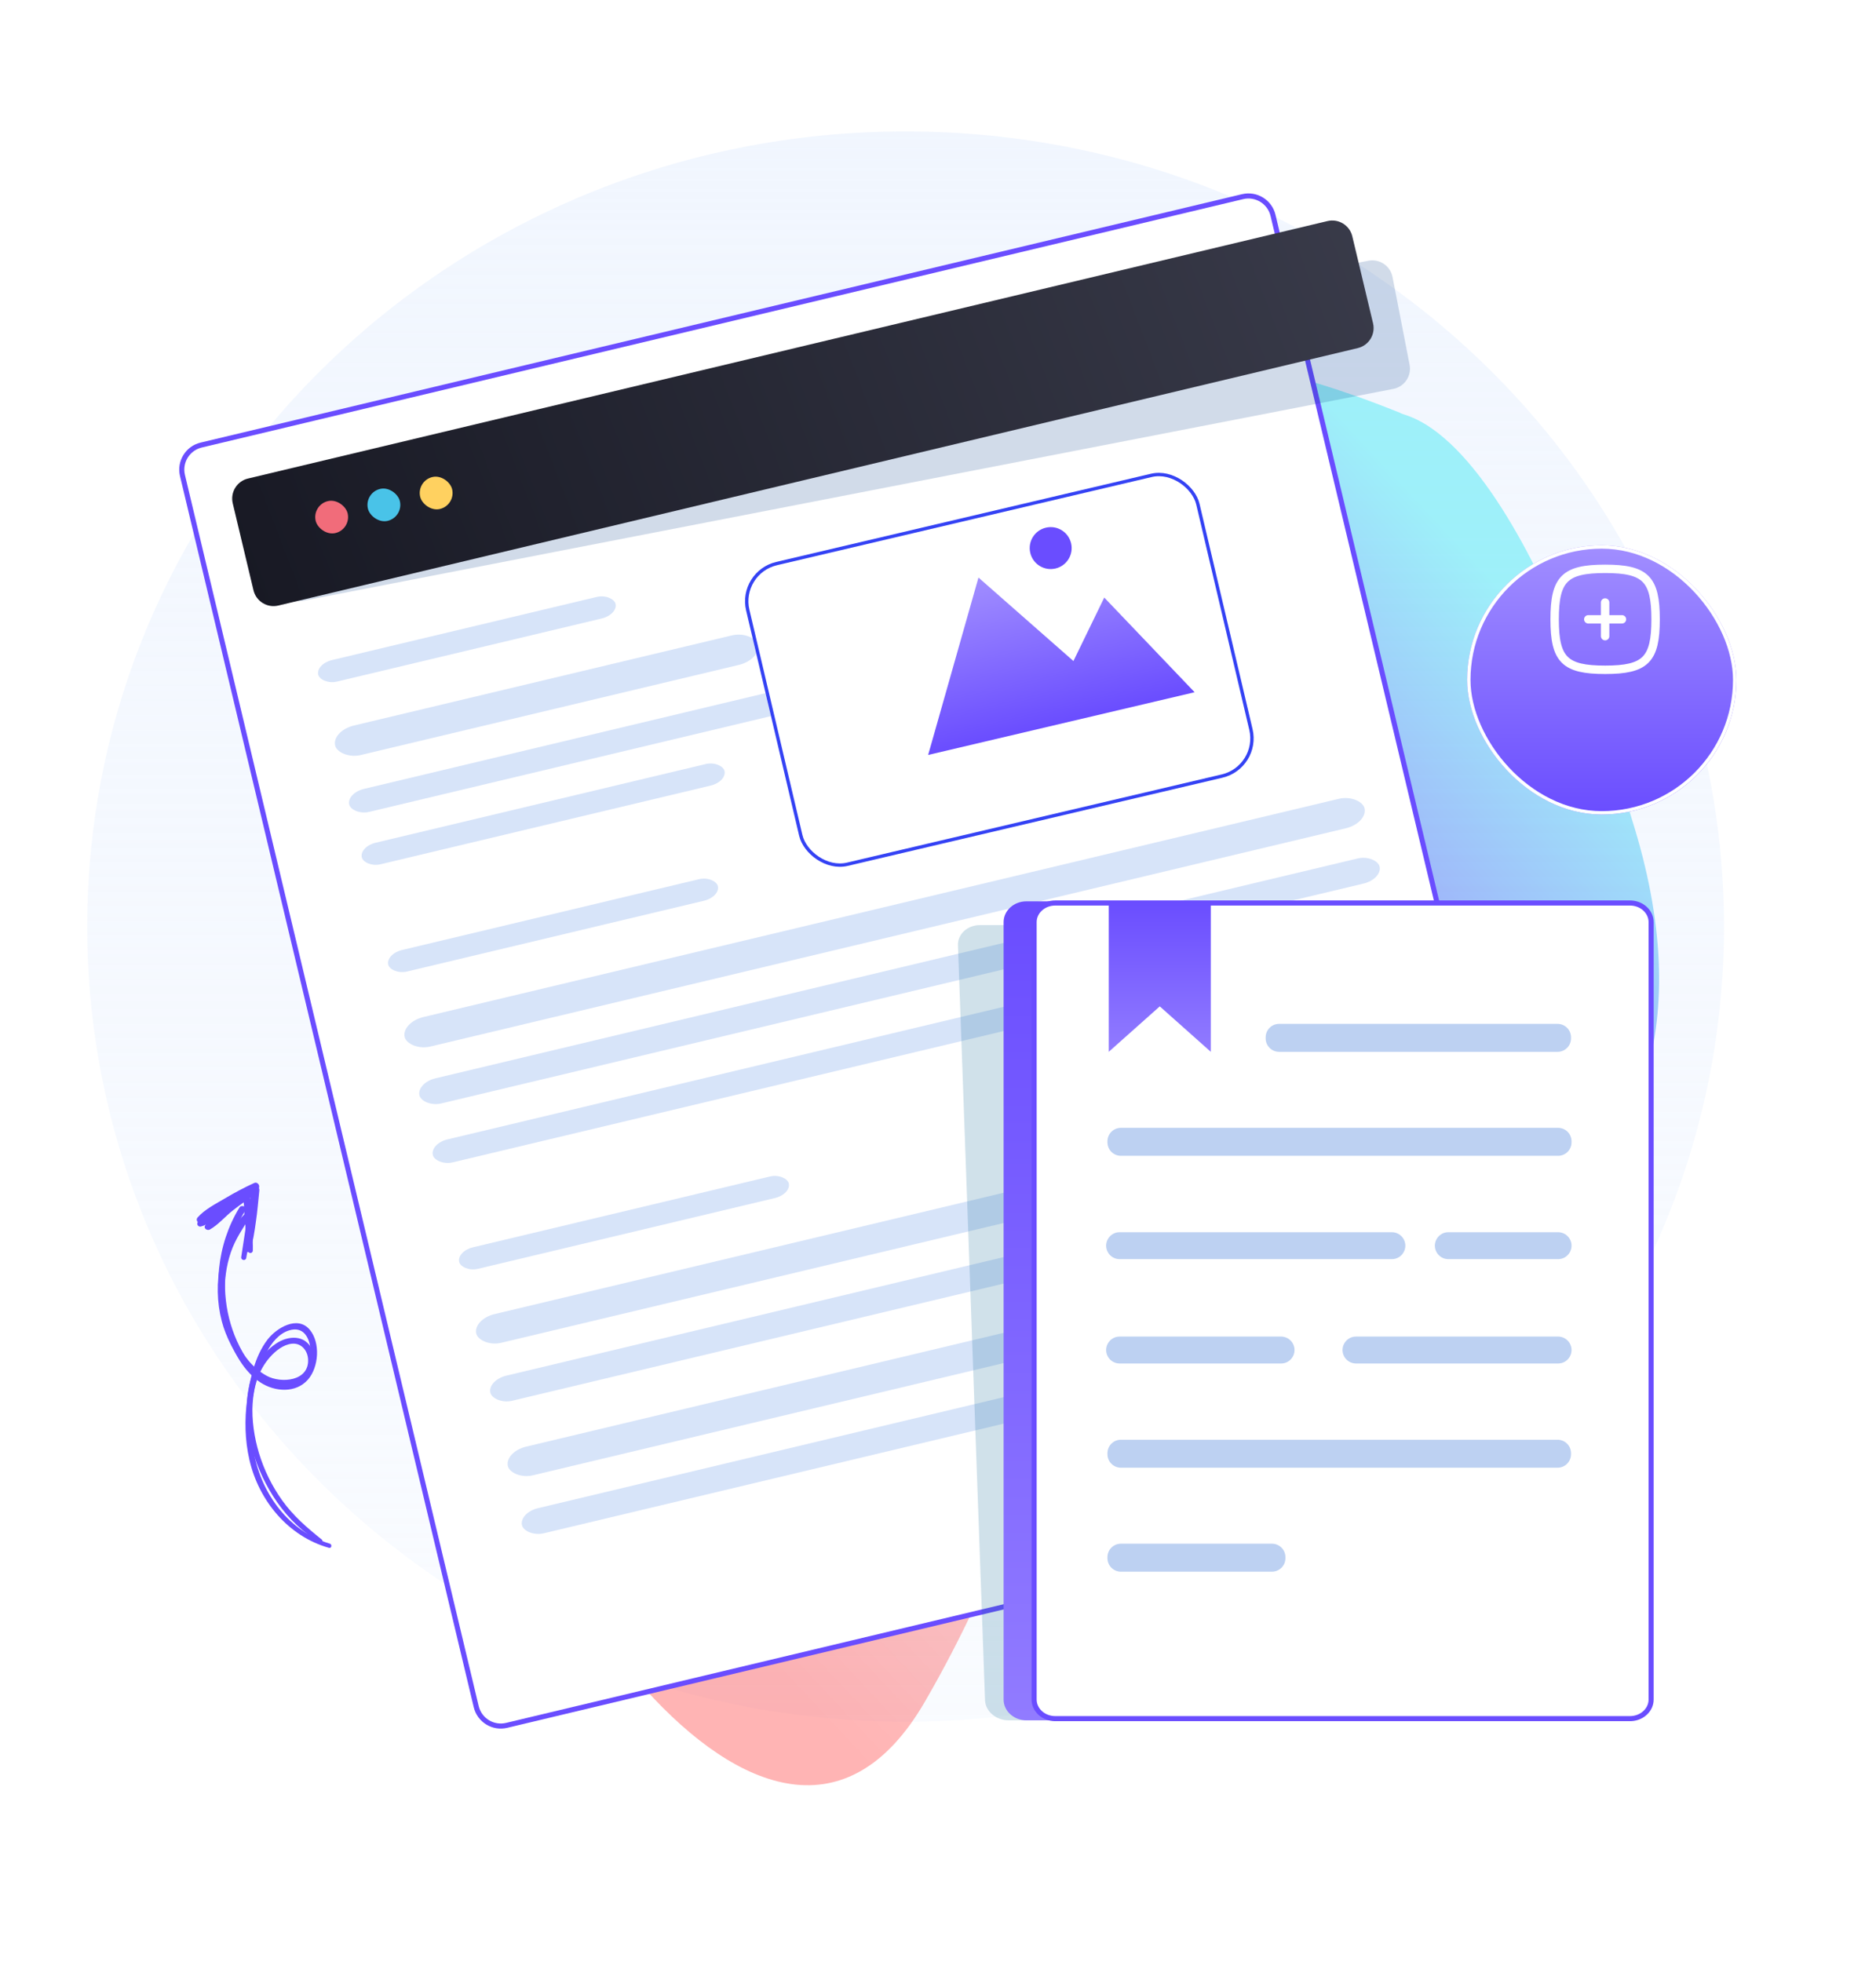 <?xml version="1.0" encoding="utf-8"?>
<svg fill="none" viewBox="0 0 369 386" xmlns="http://www.w3.org/2000/svg">
  <path fill="url(#a)" d="M 178.128 338.712 C 89.226 338.712 17.158 268.676 17.158 182.283 C 17.158 95.891 89.226 25.855 178.128 25.855 C 267.029 25.855 339.098 95.891 339.098 182.283 C 339.098 268.676 267.029 338.712 178.128 338.712 Z" style=""/>
  <g filter="url(#b)" opacity=".35" style="" transform="matrix(0.662, 0, 0, 0.662, 16.495, 3.338)">
    <path fill="url(#c)" d="M252.777 153.952c15.497-85.737 118.163-44.272 138.246-36.349 1.743 1.757 32.595.581 69.75 123.466 37.156 122.886-77.913 151.649-125.831 138.554-47.919-13.096-39.407 42.351-85.107 121.115-45.701 78.764-129.617-49.855-138.514-117.406-8.897-67.551 94.766-36.276 120.049-42.262 25.283-5.987 5.909-101.381 21.407-187.118z"/>
  </g>
  <path fill="url(#d)" stroke="#6A4DFF" d="M 39.569 87.554 L 244.412 38.688 C 247.08 38.051 249.76 39.698 250.396 42.366 L 308.177 284.571 C 308.813 287.239 307.166 289.918 304.498 290.555 L 99.654 339.422 C 96.986 340.058 94.307 338.411 93.67 335.743 L 35.89 93.538 C 35.254 90.87 36.901 88.191 39.569 87.554 Z" style=""/>
  <rect width="60.099" height="4.346" x="45.592" y="127.238" fill="#D7E4F9" rx="3.281" transform="matrix(0.973, -0.232, 0.232, 0.973, -11.786, 17.391)" style=""/>
  <rect width="95.362" height="4.636" x="51.649" y="152.63" fill="#D7E4F9" rx="3.5" transform="matrix(0.973, -0.232, 0.232, 0.973, -17.513, 19.49)" style=""/>
  <rect width="73.316" height="4.346" x="54.162" y="163.165" fill="#D7E4F9" rx="3.281" transform="matrix(0.973, -0.232, 0.232, 0.973, -19.89, 20.361)" style=""/>
  <rect width="85.429" height="5.96" x="48.729" y="140.39" fill="#D7E4F9" rx="4.5" transform="matrix(0.973, -0.232, 0.232, 0.973, -14.753, 18.479)" style=""/>
  <rect width="66.628" height="4.346" x="59.363" y="184.26" fill="#D7E4F9" rx="3.281" transform="matrix(0.973, -0.232, 0.232, 0.973, -24.643, 22.144)" style=""/>
  <rect width="194.091" height="5.069" x="65.413" y="209.62" fill="#D7E4F9" rx="3.828" transform="matrix(0.973, -0.232, 0.232, 0.973, -30.363, 24.24)" style=""/>
  <rect width="194.036" height="4.636" x="68.092" y="221.555" fill="#D7E4F9" rx="3.5" transform="matrix(0.973, -0.232, 0.232, 0.973, -33.059, 25.187)" style=""/>
  <rect width="194.036" height="5.96" x="62.406" y="197.72" fill="#D7E4F9" rx="4.5" transform="matrix(0.973, -0.232, 0.232, 0.973, -27.683, 23.217)" style=""/>
  <rect width="66.628" height="4.346" x="73.311" y="242.729" fill="#D7E4F9" rx="3.281" transform="matrix(0.973, -0.232, 0.232, 0.973, -37.83, 26.976)" style=""/>
  <rect width="174.537" height="5.069" x="79.361" y="268.09" fill="#D7E4F9" rx="3.828" transform="matrix(0.973, -0.232, 0.232, 0.973, -43.55, 29.073)" style=""/>
  <rect width="174.537" height="5.069" x="85.579" y="294.155" fill="#D7E4F9" rx="3.828" transform="matrix(0.973, -0.232, 0.232, 0.973, -49.429, 31.227)" style=""/>
  <rect width="150.638" height="5.794" x="76.504" y="256.114" fill="#D7E4F9" rx="4.374" transform="matrix(0.973, -0.232, 0.232, 0.973, -40.849, 28.083)" style=""/>
  <rect width="150.638" height="5.794" x="82.722" y="282.179" fill="#D7E4F9" rx="4.374" transform="matrix(0.973, -0.232, 0.232, 0.973, -46.728, 30.237)" style=""/>
  <g filter="url(#e)" style="" transform="matrix(0.662, 0, 0, 0.662, 16.495, 3.338)">
    <rect width="80" height="80" x="411" y="139" fill="url(#f)" rx="40"/>
    <rect width="79" height="79" x="411.5" y="139.5" stroke="#fff" rx="39.5"/>
  </g>
  <g stroke="#fff" stroke-linecap="round" stroke-linejoin="round" stroke-width="2.5" clip-path="url(#g)" style="" transform="matrix(0.662, 0, 0, 0.662, 16.495, 3.338)">
    <path d="M447 179h10m-5-5v10m0-20c12 0 15 3 15 15s-3 15-15 15-15-3-15-15 3-15 15-15z"/>
  </g>
  <path fill="#6A4DFF" d="M 62.951 303.422 C 56.389 299.742 51.628 292.359 49.65 285.236 C 47.756 278.415 47.684 268.801 54.275 264.331 C 56.675 262.702 60.024 262.514 61.394 265.502 C 62.666 268.276 61.157 271.253 58.407 272.352 C 50.98 275.322 45.167 265.852 43.626 259.932 C 42.649 256.167 42.572 252.225 43.401 248.424 C 44.173 244.911 45.724 240.899 48.506 238.492 C 48.907 238.145 49.56 238.726 49.293 239.172 C 47.859 241.546 46.312 243.688 45.41 246.347 C 44.474 249.107 44.097 252.06 44.243 254.96 C 44.533 260.718 47.135 267.723 52.45 270.649 C 55.268 272.199 60.813 271.746 60.601 267.428 C 60.514 265.679 59.266 264.157 57.413 264.341 C 55.722 264.51 54.169 265.771 53.09 266.998 C 48.691 271.992 49.153 279.878 50.925 285.816 C 51.932 289.177 53.489 292.348 55.532 295.201 C 57.712 298.249 60.408 300.558 63.306 302.878 C 63.591 303.103 63.275 303.605 62.951 303.422 Z" style=""/>
  <path fill="#6A4DFF" d="M 64.703 304.496 C 56.653 302.235 50.876 295.168 49.048 287.149 C 48.169 283.289 48.087 279.287 48.605 275.364 C 49.134 271.361 50.108 266.813 52.616 263.537 C 54.364 261.251 58.537 258.705 60.938 261.602 C 63.053 264.149 62.705 268.973 60.572 271.404 C 58.186 274.125 54.049 273.811 51.258 271.986 C 47.926 269.808 45.848 265.829 44.559 262.162 C 41.738 254.133 42.617 244.872 47.081 237.578 C 47.507 236.883 48.658 237.413 48.233 238.126 C 45.044 243.448 43.727 249.68 44.433 255.83 C 44.792 258.963 45.691 262.053 47.113 264.866 C 48.744 268.086 51.23 271.672 55.101 272.157 C 59.375 272.692 61.578 268.843 61.018 265.007 C 60.692 262.77 59.447 260.962 56.932 261.701 C 54.89 262.3 53.404 264.174 52.465 265.994 C 49.459 271.825 48.765 279.613 49.98 285.982 C 51.502 293.965 56.877 301.3 64.856 303.671 C 65.372 303.82 65.226 304.643 64.704 304.496 L 64.703 304.496 Z" style=""/>
  <path fill="#6A4DFF" d="M 48.77 246.072 C 48.466 244.401 48.409 242.664 48.256 240.973 C 48.185 240.174 48.111 239.372 48.04 238.57 C 48.007 238.2 48.061 236.242 47.73 236.07 C 47.561 235.98 45.965 237.251 45.742 237.4 C 45.08 237.843 44.418 238.285 43.754 238.73 C 42.462 239.593 41.056 240.9 39.536 241.281 C 38.991 241.418 38.584 240.843 38.931 240.384 C 39.574 239.533 40.544 239.052 41.428 238.471 C 42.425 237.813 43.425 237.158 44.423 236.501 C 45.348 235.894 47.203 234.038 48.455 234.635 C 49.651 235.204 49.229 237.711 49.3 238.774 C 49.46 241.161 49.787 243.603 49.73 245.993 C 49.746 246.364 49.355 246.613 49.026 246.441 C 48.885 246.368 48.789 246.23 48.77 246.072 Z" style=""/>
  <path fill="#6A4DFF" d="M 48.32 245.978 C 48.346 244.15 48.87 242.29 49.108 240.474 C 49.382 238.368 49.596 236.239 49.565 234.115 L 50.699 234.666 C 49.023 235.731 47.399 236.874 45.833 238.093 C 44.313 239.281 42.941 240.948 41.268 241.885 C 40.782 242.157 39.986 241.674 40.346 241.089 C 41.304 239.529 43.115 238.287 44.533 237.162 C 46.24 235.816 48.028 234.578 49.889 233.454 C 50.452 233.113 51.077 233.567 51.012 234.192 C 50.793 236.271 50.636 238.349 50.323 240.42 C 50.041 242.282 49.824 244.387 49.034 246.109 C 48.881 246.432 48.315 246.36 48.32 245.978 Z" style=""/>
  <path fill="#6A4DFF" d="M 47.448 247.293 C 48.155 242.621 48.888 237.951 49.545 233.27 L 50.667 234.008 C 48.69 235.025 46.724 236.057 44.824 237.214 C 43.076 238.282 41.411 239.748 39.527 240.545 C 38.932 240.796 38.447 239.987 38.844 239.531 C 40.234 237.933 42.409 236.842 44.211 235.775 C 46.095 234.658 48.03 233.616 50.024 232.711 C 50.537 232.478 51.073 233.031 50.976 233.533 C 50.086 238.174 49.271 242.827 48.433 247.476 C 48.322 248.117 47.35 247.932 47.448 247.293 Z" style=""/>
  <g filter="url(#h)" style="" transform="matrix(0.662, 0, 0, 0.662, 16.495, 3.338)">
    <rect width="138.398" height="92.79" x="206.024" y="152.7" fill="#fff" rx="12" transform="rotate(-13.245 206.024 152.7)"/>
    <rect width="137.398" height="91.79" x="206.625" y="153.072" stroke="#3442F4" rx="11.5" transform="rotate(-13.245 206.625 153.072)"/>
  </g>
  <path fill="url(#i)" d="M 182.561 148.517 L 192.462 113.619 L 211.138 130.04 L 217.202 117.554 L 234.975 136.18 L 182.561 148.517 Z" style=""/>
  <path fill="#6A4DFF" d="M 210.68 106.878 C 211.201 109.096 209.827 111.317 207.61 111.839 C 205.392 112.361 203.171 110.986 202.649 108.768 C 202.125 106.55 203.5 104.328 205.719 103.808 C 207.938 103.278 210.157 104.658 210.68 106.878 Z" style=""/>
  <path fill="#003889" d="M 277.259 71.756 L 273.904 54.498 C 273.476 52.301 271.349 50.866 269.151 51.293 L 54.879 92.948 C 52.682 93.376 51.247 95.503 51.673 97.701 L 55.029 114.958 C 55.457 117.156 57.585 118.591 59.782 118.164 L 274.054 76.508 C 276.252 76.081 277.687 73.953 277.26 71.755 L 277.259 71.755 L 277.259 71.756 Z" opacity=".18" style="mix-blend-mode: multiply;"/>
  <path fill="url(#j)" d="M 267.069 68.477 L 54.743 119.126 C 52.565 119.646 50.379 118.301 49.859 116.123 L 45.78 99.022 C 45.26 96.844 46.604 94.658 48.782 94.138 L 261.109 43.489 C 263.286 42.969 265.473 44.313 265.992 46.491 L 270.071 63.593 C 270.591 65.771 269.247 67.957 267.069 68.477 Z" style=""/>
  <rect width="6.457" height="6.457" x="44.841" y="95.986" fill="#F16C7A" rx="4.875" transform="matrix(0.975, -0.222, 0.222, 0.975, -3.659, 15.661)" style=""/>
  <rect width="6.457" height="6.457" x="55.117" y="93.591" fill="#49C3E8" rx="4.875" transform="matrix(0.975, -0.222, 0.222, 0.975, -2.873, 17.878)" style=""/>
  <rect width="6.457" height="6.457" x="65.402" y="91.258" fill="#FFD160" rx="4.875" transform="matrix(0.975, -0.222, 0.222, 0.975, -2.101, 20.099)" style=""/>
  <path fill="#156A97" d="M 311.426 338.431 L 198.38 338.431 C 195.901 338.431 193.829 336.652 193.75 334.459 L 188.427 185.96 C 188.348 183.766 190.294 181.988 192.772 181.988 L 305.819 181.988 C 308.298 181.988 310.371 183.766 310.449 185.96 L 315.773 334.459 C 315.851 336.652 313.905 338.431 311.426 338.431 Z" opacity=".2" style=""/>
  <path fill="url(#k)" d="M 213.005 177.315 L 201.892 177.315 C 199.414 177.315 197.403 179.146 197.403 181.405 L 197.403 334.341 C 197.403 336.6 199.414 338.431 201.892 338.431 L 213.005 338.431 L 213.005 177.315 Z" style=""/>
  <path fill="#fff" stroke="#6A4DFF" d="M 324.767 181.403 L 324.767 334.341 C 324.767 334.594 324.74 334.842 324.687 335.078 C 324.311 336.781 322.646 338.099 320.611 338.099 L 207.564 338.099 C 205.237 338.099 203.405 336.388 203.405 334.341 L 203.405 181.403 C 203.405 179.356 205.236 177.643 207.564 177.643 L 320.609 177.643 C 322.935 177.645 324.767 179.357 324.767 181.403 Z" style=""/>
  <path fill="url(#l)" d="M 238.163 206.923 L 228.123 197.979 L 218.081 206.923 L 218.081 177.314 L 238.163 177.314 L 238.163 206.923 Z" style=""/>
  <path fill="#BDD1F2" d="M 306.363 201.42 L 251.597 201.42 C 250.134 201.42 248.948 202.606 248.948 204.069 L 248.948 204.274 C 248.948 205.737 250.134 206.923 251.597 206.923 L 306.363 206.923 C 307.826 206.923 309.012 205.737 309.012 204.274 L 309.012 204.069 C 309.012 202.606 307.826 201.42 306.363 201.42 Z M 306.466 221.873 L 220.478 221.873 C 219.015 221.873 217.829 223.059 217.829 224.522 L 217.829 224.728 C 217.829 226.191 219.015 227.377 220.478 227.377 L 306.466 227.377 C 307.929 227.377 309.115 226.191 309.115 224.728 L 309.115 224.522 C 309.115 223.059 307.929 221.873 306.466 221.873 Z M 273.773 242.407 L 220.224 242.407 C 218.185 242.407 216.91 244.614 217.93 246.38 C 218.403 247.2 219.278 247.705 220.224 247.705 L 273.773 247.705 C 275.812 247.705 277.087 245.497 276.067 243.731 C 275.594 242.912 274.72 242.407 273.773 242.407 Z M 306.466 242.407 L 284.883 242.407 C 282.844 242.407 281.569 244.614 282.589 246.38 C 283.062 247.2 283.937 247.705 284.883 247.705 L 306.466 247.705 C 308.505 247.705 309.78 245.497 308.76 243.731 C 308.287 242.912 307.412 242.407 306.466 242.407 Z M 251.978 262.936 L 220.224 262.936 C 218.185 262.936 216.91 265.144 217.93 266.91 C 218.403 267.729 219.278 268.234 220.224 268.234 L 251.978 268.234 C 254.017 268.234 255.291 266.027 254.272 264.261 C 253.799 263.441 252.924 262.936 251.978 262.936 Z M 306.466 262.936 L 266.72 262.936 C 264.681 262.936 263.407 265.144 264.426 266.91 C 264.9 267.729 265.774 268.234 266.72 268.234 L 306.466 268.234 C 308.505 268.234 309.78 266.027 308.76 264.261 C 308.287 263.441 307.412 262.936 306.466 262.936 Z M 306.363 283.232 L 220.478 283.232 C 219.015 283.232 217.829 284.418 217.829 285.881 L 217.829 286.086 C 217.829 287.549 219.015 288.735 220.478 288.735 L 306.363 288.735 C 307.826 288.735 309.012 287.549 309.012 286.086 L 309.012 285.881 C 309.012 284.418 307.826 283.232 306.363 283.232 Z M 250.189 303.684 L 220.478 303.684 C 219.015 303.684 217.829 304.87 217.829 306.333 L 217.829 306.538 C 217.829 308.001 219.015 309.187 220.478 309.187 L 250.189 309.187 C 251.652 309.187 252.838 308.001 252.838 306.538 L 252.838 306.333 C 252.838 304.87 251.652 303.684 250.189 303.684 Z" style=""/>
  <defs>
    <linearGradient id="a" x1="244.07" x2="244.07" y1="-164.146" y2="506.424" gradientUnits="userSpaceOnUse" gradientTransform="matrix(0.662, 0, 0, 0.662, 16.495, 3.338)">
      <stop stop-color="#ECF3FE"/>
      <stop offset="0.339" stop-color="#ECF3FE" stop-opacity=".708"/>
      <stop offset="1" stop-color="#ECF3FE" stop-opacity=".31"/>
    </linearGradient>
    <linearGradient id="c" x1="395.528" x2="119.179" y1="141.714" y2="399.769" gradientUnits="userSpaceOnUse">
      <stop stop-color="#00E3F2"/>
      <stop offset="0.287" stop-color="#0000F2"/>
      <stop offset="0.641" stop-color="#F87D7D"/>
      <stop offset="1" stop-color="#FF2828"/>
    </linearGradient>
    <linearGradient id="d" x1="386.643" x2="235.351" y1="-180.362" y2="503.875" gradientUnits="userSpaceOnUse" gradientTransform="matrix(0.662, 0, 0, 0.662, 16.495, 3.338)">
      <stop stop-color="#fff"/>
      <stop offset="1" stop-color="#fff"/>
    </linearGradient>
    <linearGradient id="f" x1="451" x2="451" y1="139" y2="219" gradientUnits="userSpaceOnUse">
      <stop stop-color="#A18EFF"/>
      <stop offset="1" stop-color="#6A4DFF"/>
    </linearGradient>
    <linearGradient id="i" x1="279.371" x2="290.338" y1="163.313" y2="209.909" gradientUnits="userSpaceOnUse" gradientTransform="matrix(0.662, 0, 0, 0.662, 16.495, 3.338)">
      <stop stop-color="#A18EFF"/>
      <stop offset="1" stop-color="#6A4DFF"/>
    </linearGradient>
    <linearGradient id="j" x1="543.491" x2="-30.853" y1="-51.607" y2="170.357" gradientUnits="userSpaceOnUse" gradientTransform="matrix(0.662, 0, 0, 0.662, 16.495, 3.338)">
      <stop stop-color="#4B4D5E"/>
      <stop offset="1" stop-color="#11121C"/>
    </linearGradient>
    <linearGradient id="k" x1="284.957" x2="284.957" y1="262.709" y2="506" gradientUnits="userSpaceOnUse" gradientTransform="matrix(0.662, 0, 0, 0.662, 16.495, 3.338)">
      <stop stop-color="#6A4DFF"/>
      <stop offset="1" stop-color="#917BFF"/>
    </linearGradient>
    <linearGradient id="l" x1="319.563" x2="319.563" y1="262.708" y2="307.418" gradientUnits="userSpaceOnUse" gradientTransform="matrix(0.662, 0, 0, 0.662, 16.495, 3.338)">
      <stop stop-color="#6A4DFF"/>
      <stop offset="1" stop-color="#917BFF"/>
    </linearGradient>
    <filter id="b" width="557.257" height="624.841" x="10.781" y=".629" color-interpolation-filters="sRGB" filterUnits="userSpaceOnUse">
      <feFlood flood-opacity="0" result="BackgroundImageFix"/>
      <feBlend in="SourceGraphic" in2="BackgroundImageFix" result="shape"/>
      <feGaussianBlur result="effect1_foregroundBlur_179_406" stdDeviation="50"/>
    </filter>
    <filter id="e" width="180" height="180" x="361" y="107" color-interpolation-filters="sRGB" filterUnits="userSpaceOnUse">
      <feFlood flood-opacity="0" result="BackgroundImageFix"/>
      <feColorMatrix in="SourceAlpha" result="hardAlpha" values="0 0 0 0 0 0 0 0 0 0 0 0 0 0 0 0 0 0 127 0"/>
      <feOffset dy="18"/>
      <feGaussianBlur stdDeviation="25"/>
      <feComposite in2="hardAlpha" operator="out"/>
      <feColorMatrix values="0 0 0 0 0.067 0 0 0 0 0.071 0 0 0 0 0.11 0 0 0 0.3 0"/>
      <feBlend in2="BackgroundImageFix" result="effect1_dropShadow_179_406"/>
      <feBlend in="SourceGraphic" in2="effect1_dropShadow_179_406" result="shape"/>
    </filter>
    <filter id="h" width="163.121" height="129.176" x="196.451" y="123.419" color-interpolation-filters="sRGB" filterUnits="userSpaceOnUse">
      <feFlood flood-opacity="0" result="BackgroundImageFix"/>
      <feColorMatrix in="SourceAlpha" result="hardAlpha" values="0 0 0 0 0 0 0 0 0 0 0 0 0 0 0 0 0 0 127 0"/>
      <feOffset dx="-12" dy="12"/>
      <feComposite in2="hardAlpha" operator="out"/>
      <feColorMatrix values="0 0 0 0 0.227 0 0 0 0 0.494 0 0 0 0 0.757 0 0 0 0.16 0"/>
      <feBlend in2="BackgroundImageFix" result="effect1_dropShadow_179_406"/>
      <feBlend in="SourceGraphic" in2="effect1_dropShadow_179_406" result="shape"/>
    </filter>
    <clipPath id="g">
      <path fill="#fff" d="M432 159h40v40h-40z"/>
    </clipPath>
  </defs>
</svg>